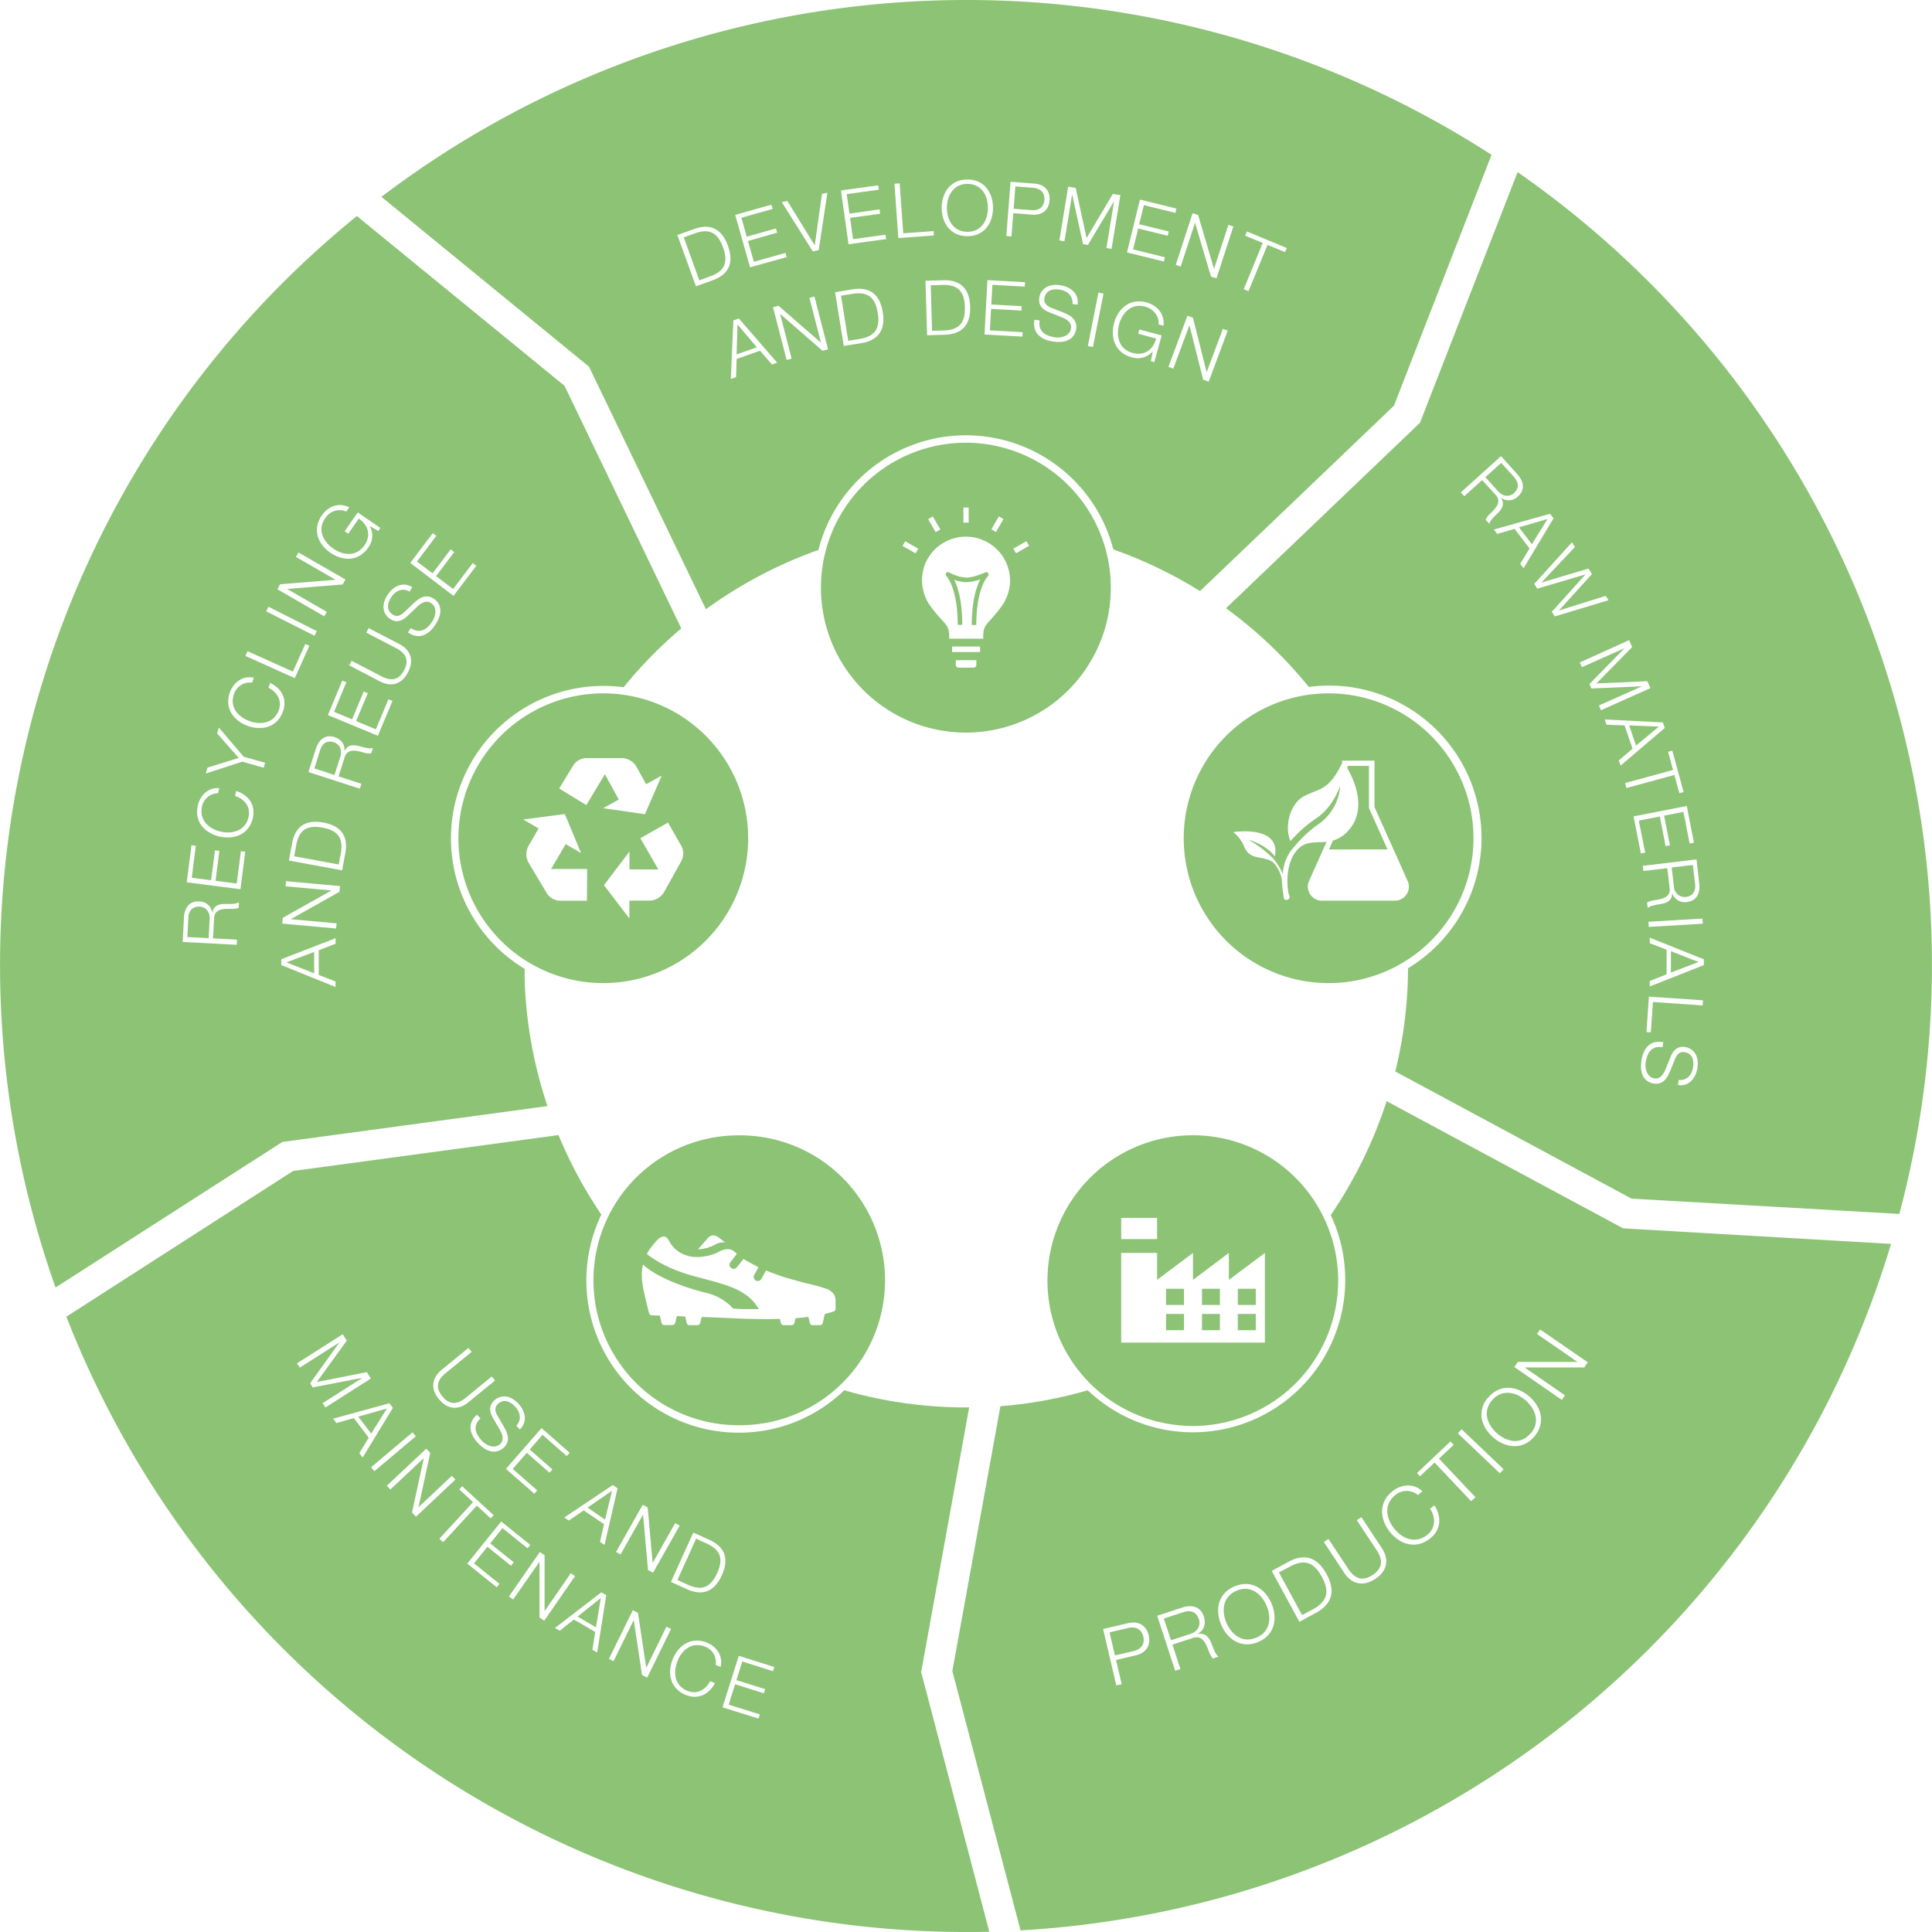 <svg id="Life_Cycle_EN" preserveAspectRatio="xMidYMid meet" data-name="Green Technology Life Cycle Englisch" xmlns="http://www.w3.org/2000/svg" width="699.824" height="699.832" viewBox="0 0 699.824 699.832"><defs><style>.cls-1{fill:#8cc375;}.cls-2,.cls-3{fill:#fff;}.cls-3{fill-rule:evenodd;} #Life_Cycle_EN a:hover .cls-1 {fill:#4EB048;}</style></defs><title>Green Technology Life Cycle Englisch</title><desc>Green Technology Life Cycle Englisch</desc><a href="https://gt.polytan.com/raw-materials/"><path class="cls-1" d="M481.16,251.14a52.48,52.48,0,1,0,47.16,29.25A52.48,52.48,0,0,0,481.16,251.14ZM687.99,439.71l-97-5.54-85.58-46.06a157.526,157.526,0,0,0,4.62-37.38,55.18,55.18,0,0,0-35.93-101.9,160,160,0,0,0-30-28.52l70.26-67.18,35.36-90.78A349.85,349.85,0,0,1,687.99,439.71Z" transform="translate(-0.002 0.007)" /><path class="cls-2" d="M509.88,319.07l-5.1-11.38-6.9-15.37v-16.8H486.13v.93c-4.87,10-8,9-13.63,11.88-5,2.49-7.45,10.65-5.07,16.36a47.911,47.911,0,0,1,9.85-8.62c5.89-4.22,8.19-11.52,8.19-11.52a18.43,18.43,0,0,1-8.13,14.15,44.428,44.428,0,0,0-8.46,7.92,15.17,15.17,0,0,0-4.17,9.92,28.727,28.727,0,0,0-3.19-5.22,38.771,38.771,0,0,0-9.32-7.14c3.37.94,7.47,3.09,9.59,6.07,2.29-11.61-15.07-8.84-15.07-8.84a12.892,12.892,0,0,1,4.08,5.53c2.07,4.81,6.73,2.88,10.14,5.28,1.51,1.07,3.4,4.66,3.42,7.19a46.396,46.396,0,0,0,.8,6.33s1.66.91,2.05-.89c-1-1.47-2.19-12.12,3-17.31,3-3.06,6.53-2.21,10.31-2.62l-1.24,2.77h0l-5.1,11.38a5.1,5.1,0,0,0,4.65,7.18h26.41a5.07,5.07,0,0,0,4.81-3.42A5,5,0,0,0,509.88,319.07ZM481.4,307.69l1.44-3.22a12.101,12.101,0,0,0,5.89-4c4.9-5.67,4-14-.63-22.1v-.95h7.78v15.29l.17.38,6.54,14.58Z" transform="translate(-0.002 0.007)" /><path class="cls-2" d="M543.72,165.21l6,6.68c2.17,2.41,2.83,5.48.19,7.86a4.71,4.71,0,0,1-6.27.5h0c1.46,2.12.65,3.85-1,5.52-1,1-3,2.76-3.13,4l-1.38-1.53a7.469,7.469,0,0,1,1.92-2.43c1.93-2,4.05-4.17,1.57-6.72l-4.74-5.19-6.48,5.84-1.25-1.39Zm-5.68,7.62,4.67,5.19c1.53,1.69,3.9,2.19,5.68.59s1.94-3.68.06-5.76l-4.67-5.19Zm23.43,13.27,1.27,1.66-10.86,18.07-1.22-1.59,3.39-5.6-5.43-7.08-6.27,1.83-1.22-1.59ZM550.22,191l4.66,6.13,5.67-9.12Zm19.2,5.42,1.07,1.7-12.17,12.91h0l17.08-5.09,1.25,2-12,13.21h0l17-5.32,1,1.58-19.48,5.87-1.06-1.68,12.22-13.55h0l-17.49,5.16-1.09-1.72Zm20.68,35.45,1.11,2.51-12.94,13.18,18.45-.82,1.11,2.51-17.9,8-.76-1.71,15.48-6.89v-.05l-18.19.78-.72-1.61,12.74-13h0l-15.47,6.89-.76-1.71Zm12.25,29.81.67,2-16,13.65-.66-1.89,5-4.25-2.91-8.44-6.53-.24-.65-1.9Zm-12.24,1.07,2.51,7.3,8.27-6.86Zm15.65,9.13,4.08,15-1.53.42-1.8-6.59-17.37,4.72-.49-1.8,17.37-4.73-1.79-6.59Zm5.23,20.06,2.61,13.3-1.57.3-2.24-11.46-7,1.36,2.11,10.74-1.56.31-2.11-10.74-7.6,1.5,2.3,11.58-1.56.31-2.64-13.43Zm3.54,19.34,1,8.92c.37,3.22-.87,6.1-4.39,6.51a4.72,4.72,0,0,1-5.41-3.21h0c0,2.58-1.69,3.52-4,3.93-1.32.24-4,.55-4.88,1.48l-.24-2a7.829,7.829,0,0,1,3-.87c2.7-.48,5.71-1.05,5.16-4.56l-.82-7-8.65,1-.22-1.86Zm-9,2.93.81,6.93a3.914,3.914,0,0,0,4.28,3.76c2.37-.24,3.71-1.87,3.39-4.65l-.81-6.93Zm11.15,18.51.11,1.87-19.58,1.15-.11-1.86Zm.51,14.76v2.09l-19.59,7.75v-2l6.09-2.4v-8.93l-6.1-2.35v-2Zm-11.93-2.93v7.72l10-3.82Zm11.62,17.78-.13,1.86-18-1.25-.77,11-1.59-.11.9-12.83Zm-14.65,17c-4-.66-5.62,2.05-6.13,5.58-.29,2,.38,5.29,3.21,5.7,2.2.32,3.38-1.76,4.08-3.49l1.68-4.17c.89-2.2,2.29-4.13,5.3-3.7,1.9.27,5.29,2,4.5,7.47-.55,3.84-3.1,6.91-7.06,6.31l.26-1.85c3,.32,4.83-1.91,5.22-4.66.36-2.53-.27-5-3.16-5.42-1.82-.26-2.77,1-3.38,2.51l-1.87,4.58c-1.13,2.64-2.66,4.75-5.83,4.29-1.34-.19-5.47-1.34-4.48-8.21.66-4.6,3.21-7.67,7.91-6.77Z" transform="translate(-0.002 0.007)" /></a><a href="https://gt.polytan.com/production/"><path class="cls-1" d="M432.09,411.22a52.65,52.65,0,1,0,12,1.39A52.65,52.65,0,0,0,432.09,411.22Zm252.9,39.34A350,350,0,0,1,369.67,699.23l-24.7-93.93,17.41-95.93a159.137,159.137,0,0,0,31.65-5.77,55.2,55.2,0,0,0,88-63.49c.29-.42.59-.82.87-1.24a163.13,163.13,0,0,0,19.38-40l85.67,46.06Z" transform="translate(-0.002 0.007)" /><path class="cls-2" d="M406.13,441.14h13v7.69h-13Zm52.05,12.69v32.5H406.13v-32.5h13v9.77l13-9.77v9.77l13-9.77v9.77Zm-29.3,22.11h-6.5v5.89h6.5Zm0-9.11h-6.5v5.86h6.5Zm13,9.11H435.4v5.89h6.48Zm0-9.11H435.4v5.86h6.48Zm13,9.11h-6.51v5.89h6.51Zm0-9.11h-6.51v5.86h6.51Z" transform="translate(-0.002 0.007)" /><path class="cls-2" d="M399.57,590.07l9.08-2.13c3.66-.85,6.57.73,7.44,4.42s-1,6.41-4.7,7.26l-7.13,1.68,2.05,8.75-1.95.46Zm4.3,9.57,6.7-1.57c2.69-.64,4.23-2.45,3.57-5.25s-2.84-3.75-5.53-3.11l-6.7,1.57Zm15.3-14.37,9.14-3c3.29-1.08,6.58-.38,7.75,3.22.82,2.52.18,5-2.23,6.35v.06c2.71-.51,4,1,5,3.36.52,1.34,1.42,4.08,2.58,4.82l-2.09.68a8.358,8.358,0,0,1-1.55-2.93c-1.07-2.74-2.31-5.77-5.86-4.46l-7.21,2.35,2.88,8.86-1.9.61Zm5,8.86,7.1-2.31c2.32-.76,3.83-2.86,3-5.29s-2.75-3.5-5.6-2.56l-7.1,2.3Zm23-19.49c6.06-2.6,11.14.89,13.4,6.15s1.28,11.36-4.77,13.95-11.16-.87-13.42-6.14-1.33-11.35,4.74-13.96Zm8,18.53c5.08-2.18,5.41-7.37,3.6-11.59s-5.8-7.56-10.88-5.37-5.44,7.38-3.63,11.6,5.71,7.56,10.82,5.36Zm5.49-24.15,6.38-3.47c5.63-2.89,10.2-1.43,13.49,4.62s2,10.68-3.47,13.83l-6.38,3.46Zm11,16,3.74-2c5.32-2.86,6.4-6.35,3.41-11.85s-6.51-6.51-11.79-3.6l-3.75,2Zm7.87-26.48,1.67-1.1,7.17,10.83c2.67,4.08,5.63,4.34,8.84,2.22s4.15-5,1.43-9l-7.17-10.84,1.66-1.1,7.42,11.2c2.39,3.6,2.48,8-2.4,11.18s-8.82,1.43-11.2-2.17Zm34.11-17a6.38,6.38,0,0,0-8.21,0c-4.34,3.48-3.27,8.57-.41,12.15s7.61,5.74,12,2.27c3-2.42,3.08-6.31,1-9.46l1.56-1.25c2.78,4.36,2.29,9-1.54,12-5.17,4.14-11,2.13-14.58-2.35s-4.26-10.59.91-14.73c3.09-2.48,7.66-3.08,10.83,0Zm-.34-8,12.1-11.42,1.17,1.23-5.33,5,13.24,14-1.6,1.42-13.24-14-5.32,5Zm14.77-14.37,1.38-1.45,15.21,14.48-1.38,1.45Zm11-12.92c4.22-5.05,10.32-4.24,14.71-.57s6.28,9.54,2.06,14.59-10.34,4.26-14.73.59-6.39-9.54-2.15-14.61Zm15.46,12.92c3.55-4.23,1.49-9-2-12s-8.59-4.11-12.13.13-1.5,9,2,12,8.48,4.14,12.02-.13Zm-6-24,1.26-1.84h21.56v-.05L556.74,483.2l1.13-1.65,17.28,11.92-1.27,1.84H552.32v.05l14.56,10.06-1.14,1.65Z" transform="translate(-0.002 0.007)" /></a><a href="https://gt.polytan.com/recycling-and-reuse/"><path class="cls-1" d="M218.43,251.14a52.48,52.48,0,1,0,47.16,29.25,52.48,52.48,0,0,0-47.16-29.25Zm-28.34,105a159.572,159.572,0,0,0,8.22,44.51l-96.05,13L20.13,466.36A349.35,349.35,0,0,1,129.27,78.25l75.21,61.49,42.3,87.88a159.576,159.576,0,0,0-20.9,21.32,55.21,55.21,0,0,0-35.83,102c0,1.7-.03,3.4.04,5.16Z" transform="translate(-0.002 0.007)" /><path class="cls-2" d="M218.77,320.62l9.25-12.18v6.46l10.43.05c.54.83-6.49-11.32-6.49-11.32l10-5.69,4.77,8.35a5.77,5.77,0,0,1,0,5.74l-6.13,11a6.26,6.26,0,0,1-5.47,3.2h-7.15v6.46Zm-29.26-23.79,5.59,3.24-3.57,6.18a6.26,6.26,0,0,0,0,6.34l6.46,10.82a5.81,5.81,0,0,0,5,2.85h9.62l.08-11.5H199.63l5.27-9,5.58,3.22-5.88-14.12Zm50.19-15.91-5.64,3.14-3.46-6.23a6.24,6.24,0,0,0-5.46-3.23H212.55a5.78,5.78,0,0,0-5,2.8l-5,8.22,9.83,6s7.21-12,6.75-11.16l5,9.16-5.64,3.13,15.13,2.17Z" transform="translate(-0.002 0.007)" /><path class="cls-2" d="M66.17,341.2l.48-9c.18-3.24,1.89-5.87,5.43-5.68a4.71,4.71,0,0,1,4.8,4.11h0c.47-2.54,2.26-3.19,4.61-3.2,1.34,0,4,.14,5.07-.63l-.08,2.03a7.801,7.801,0,0,1-3.07.35c-2.75,0-5.81.08-5.86,3.62l-.39,7.09,8.7.46-.09,1.87Zm9.4-1.36.38-7c.12-2.28-1.2-4.31-3.59-4.43s-4,1.21-4.12,4l-.38,7Zm-7.93-20.25,1.72-13.43,1.58.2-1.48,11.58,7,.9,1.42-10.85,1.58.21-1.38,10.84,7.68,1,1.5-11.72,1.57.21L87.1,322.1ZM79,287.32a6,6,0,0,0-5.85,4.95c-1,5.08,2.78,8.1,7,9s8.88-.44,9.92-5.53c.72-3.55-1.56-6.37-4.91-7.41l.37-1.83c4.61,1.47,7,5.07,6.1,9.56-1.23,6.06-6.61,8.1-11.86,7s-9.39-5.06-8.16-11.11c.74-3.63,3.65-6.8,7.79-6.46Zm8.75-11.43-13.2,4.3.61-2.15,11.32-3.5-7.82-8.88.6-2.15,9,10.59,7.77,2.19-.51,1.8Zm3.56-28.6a6,6,0,0,0-6.52,4c-1.78,4.87,1.54,8.43,5.57,9.9s8.85.89,10.63-4c1.25-3.41-.59-6.54-3.75-8.07l.64-1.75c4.34,2.13,6.18,6,4.61,10.37-2.11,5.8-7.74,7-12.77,5.19s-8.55-6.39-6.43-12.2c1.27-3.48,4.62-6.18,8.66-5.23Zm-2.43-9.71.77-1.71,16.45,7.38,4.5-10,1.46.65-5.27,11.74Zm7.53-16.15.84-1.66,17.52,8.84-.84,1.67Zm4.06-8,1-1.81,20.09-1.61h0l-14.38-8.29.93-1.62,17,9.8-1,1.81-20.09,1.62h0l14.38,8.3-.93,1.62Zm37.31-22.2-.77,1.11-3.08-1.84v.05a7.1,7.1,0,0,1-.59,7.85c-3.52,5.09-9.27,4.85-13.68,1.8s-6.65-8.36-3.13-13.44c2.34-3.39,6.08-4.88,10-3l-1.07,1.54a6.11,6.11,0,0,0-7.64,2.4c-3,4.27-.64,8.55,2.88,11s8.35,3.11,11.31-1.17c2.48-3.57,1.41-7.38-2.06-9.68l-3.8,5.49-1.31-.9,4.74-6.85Zm-35.9,158.32v-2.09l19.69-7.63v2l-6.11,2.37v8.94l6.09,2.38v2Zm11.92,3v-7.73l-10.07,3.77Zm-11.57-18,.18-2.08,17.56-9.88v-.05l-16.52-1.5.17-1.86,19.53,1.77-.19,2.08-17.55,9.88v.05l16.52,1.5-.17,1.86Zm2.42-22.84,1.23-6.68c1.21-5.78,5-8.24,11.28-7.08s8.94,4.8,8,10.63l-1.23,6.67Zm18.06,1.42.72-3.92c1-5.53-.86-8.36-6.61-9.42s-8.54.91-9.54,6.45l-.72,3.92Zm-11-33.49,2.76-8.55c1-3.09,3.32-5.2,6.69-4.11,2.36.76,3.9,2.61,3.59,5.17h0c1.1-2.33,3-2.5,5.27-1.91,1.31.33,3.87,1.16,5.07.68l-.63,2a7.761,7.761,0,0,1-3.07-.44c-2.67-.68-5.64-1.41-6.59,2l-2.18,6.75,8.3,2.67-.58,1.78Zm9.44,1.08,2.14-6.64c.7-2.18-.06-4.47-2.33-5.21s-4.16.17-5,2.84l-2.08,6.62ZM118.77,259l5.21-12.49,1.47.62-4.44,10.7,6.53,2.73,4.21-10.08,1.47.61-4.21,10.08,7.14,3,4.55-10.89,1.47.61-5.29,12.63Zm7.73-18,.87-1.65,10.77,5.6c4,2.13,6.58,1,8.24-2.19s1.13-5.95-2.93-8l-10.77-5.6.86-1.66,11.14,5.8c3.59,1.86,5.63,5.37,3.11,10.22s-6.56,5.17-10.14,3.31Zm22.3-13.5c3.36,2.23,6,.44,7.89-2.57,1.1-1.73,1.83-5-.58-6.51-1.87-1.2-3.81.2-5.15,1.5l-3.25,3.11c-1.73,1.63-3.79,2.83-6.36,1.19-1.62-1-4-4-1-8.66,2.08-3.27,5.67-5,9-2.85l-1,1.58c-2.59-1.52-5.19-.24-6.68,2.1-1.37,2.15-1.81,4.67.65,6.24,1.55,1,2.94.24,4.12-.9l3.56-3.39c2.12-1.94,4.37-3.24,7.09-1.52,1.13.73,4.43,3.48.69,9.34-2.49,3.91-6.08,5.66-10,2.91Zm-.19-23.61,8.16-10.79,1.27,1-7,9.3,5.65,4.27,6.59-8.71,1.27,1-6.59,8.72,6.18,4.67,7.12-9.42,1.27,1-8.25,10.91Z" transform="translate(-0.002 0.007)" /></a><a href="https://gt.polytan.com/use-and-maintenance/"><path class="cls-1" d="M267.6,411.25a52.501,52.501,0,0,0-.57,105h.61a52.501,52.501,0,1,0,.55-105Zm90.75,288.48A350.11,350.11,0,0,1,23.88,476.52l.24.37,82.05-52.73,96.14-13a162.357,162.357,0,0,0,15.51,28.79,55.16,55.16,0,0,0,49.19,79h.64a54.76,54.76,0,0,0,38.18-15.38l.74.23a158.998,158.998,0,0,0,44.49,6l-17.39,95.87Z" transform="translate(-0.002 0.007)" /><path class="cls-2" d="M259.01,450.83a5.81,5.81,0,0,1,3.62-.79c-.73-.6-1.34-1.08-1.79-1.42-2.09-1.57-3.29-1.47-4.68.09,0,0-1.21,1.43-3.31,3.82a13.911,13.911,0,0,0,6.16-1.7Zm43.66,20v3.24a1.12,1.12,0,0,1-.73,1c-1.05.33-2.11.61-3.17.87h0l-.76,3.31a1,1,0,0,1-.92.75h-2.81a1,1,0,0,1-.93-.74l-.52-2.26c-1.55.21-3.09.36-4.65.48l-.43,1.78a1,1,0,0,1-.94.74h-3a1,1,0,0,1-.95-.75l-.35-1.5c-1.64.05-3.27.06-4.91.06-7.82,0-15.62-.53-23.44-.77l-.53,2.22a1,1,0,0,1-.93.74h-3a1,1,0,0,1-.95-.74l-.57-2.43-3-.1-.6,2.48a1,1,0,0,1-.94.75h-3a1,1,0,0,1-1-.75l-.64-2.67-2.89-.1a1.08,1.08,0,0,1-1-.77c-.55-2.27-2.41-9.14-2.6-12.65a14.869,14.869,0,0,0-.05-1.5,14.149,14.149,0,0,1,.46-3.48c4.79,4.53,14.73,8.23,22.71,10.23a18.999,18.999,0,0,1,9.7,5.46l.25.29h.39s2.21.16,3.79.16h5.14l-1-1.46c-3.89-5.55-11-7.44-19.3-9.61l-3.73-1c-9.29-2.56-14.67-6.37-16.56-7.89a15.093,15.093,0,0,1,1.85-2.78c1-1.18,2.65-3.74,4.47-3.51.92.11,1.37.9,1.78,1.64a10.466,10.466,0,0,0,1.64,2.32,11.249,11.249,0,0,0,4.93,2.94c4.3,1.31,9.36-.23,11.6-1.5,1.47-.83,3.55-1.27,5.05-.28a13.4,13.4,0,0,1,1.29,1.1l-2.35,3.07a1.48,1.48,0,1,0,2.35,1.8h0l2.39-3c1,.62,4,2.26,5.43,3l-1.49,2.71a1.48,1.48,0,1,0,2.59,1.42l1.62-2.95c1.49.6,3,1.15,4.51,1.69.72.26,1.42.53,2.15.74l2.89.82c1.23.35,2.45.7,3.66,1q1.23.35,2.46.63a51.999,51.999,0,0,1,5.74,1.6,5.74,5.74,0,0,1,3.28,2.25,4.449,4.449,0,0,1,.52,1.93Z" transform="translate(-0.002 0.007)" /><path class="cls-2" d="M124.14,483.29l1.48,2.31-10.86,15,18.12-3.58,1.47,2.31-16.47,10.5-1-1.58,14.28-9.1v-.05l-17.88,3.45-.94-1.48,10.54-14.73v-.05l-14.29,9.1-1-1.57Zm16.92,25,1.26,1.66-10.94,18-1.22-1.59,3.41-5.59-5.4-7.1-6.29,1.81-1.21-1.6Zm-11.28,4.85,4.67,6.14,5.71-9.09Zm19.64,5.69,1.2,1.42-15,12.65-1.2-1.43Zm5,5.9,1.43,1.52-4.25,19.7h0l12.08-11.38,1.29,1.36-14.29,13.45-1.43-1.52,4.25-19.69h0l-12.11,11.36-1.28-1.36Zm13,13.62,11.39,10.48L177.73,550l-5-4.63-12.2,13.25-1.38-1.26,12.2-13.25-5-4.63Zm14.13,12.76,10.56,8.49-1,1.24-9.1-7.32-4.44,5.53,8.52,6.85-1,1.24-8.52-6.85-4.86,6,9.21,7.41-1,1.24-10.66-8.57Zm14,11.06,1.72,1.19v20.15h.05l9.44-13.66,1.54,1.06-11.16,16.15-1.72-1.19V565.71h0l-9.54,13.66-1.54-1.07Zm22.26,14.61,1.8,1-3.29,20.81-1.72-1,1-6.47-7.72-4.49-5.13,4.06-1.72-1Zm-8.59,8.78,6.66,3.9,1.75-10.63Zm20-2.29,1.87.92,3,19.94h0l7.31-14.91,1.68.82-8.64,17.62-1.88-.92-3-19.94h0l-7.3,14.91-1.68-.83Zm30,19.83a5.94,5.94,0,0,0-3.84-6.64c-4.83-1.91-8.47,1.31-10,5.3s-1.13,8.83,3.7,10.74c3.37,1.33,6.55-.42,8.16-3.53l1.74.69c-2.26,4.27-6.23,6-10.49,4.32-5.75-2.28-6.82-7.93-4.84-12.91s6.62-8.37,12.37-6.09c3.45,1.37,6,4.79,5,8.8Zm8.4-3.33,12.86,4.06-.47,1.52-11.13-3.52-2.12,6.76,10.42,3.24-.48,1.52-10.42-3.27-2.32,7.39L275.23,621l-.48,1.52-13.05-4.09ZM169.68,488.23l1.18,1.45-9.4,7.68c-3.54,2.87-3.51,5.64-1.23,8.43s5,3.39,8.52.48l9.39-7.69,1.19,1.45-9.72,7.95c-3.12,2.55-7.15,3.05-10.62-1.18s-2.15-8.07,1-10.62Zm4.38,25.54c-3,2.75-1.82,5.7.66,8.27,1.44,1.48,4.42,2.94,6.48,1,1.6-1.55.68-3.76-.27-5.37l-2.27-3.89c-1.19-2-1.87-4.34.32-6.46,1.38-1.34,4.82-3,8.67,1,2.69,2.78,3.56,6.68.66,9.45l-1.3-1.34c2.08-2.16,1.44-5-.49-7-1.78-1.83-4.13-2.84-6.22-.82-1.33,1.28-.92,2.81-.09,4.22l2.48,4.25c1.4,2.51,2.14,5-.17,7.25-1,.94-4.41,3.5-9.25-1.49-3.23-3.33-4.1-7.23-.51-10.4Zm22.1,3.52,10.18,8.93-1.05,1.2-8.78-7.7-4.63,5.33,8.22,7.21-1.05,1.2-8.22-7.21-5.11,5.82,8.88,7.79-1.05,1.2-10.29-9Zm25.82,20.62,1.72,1.18-4.71,20.52-1.66-1.13,1.47-6.38-7.37-5-5.39,3.7-1.65-1.13Zm-9.17,8.16,6.36,4.36,2.55-10.44Zm20-1,1.81,1,1.79,20.07h0l8.16-14.44,1.63.92-9.65,17.07-1.82-1-1.79-20.06h0l-8.16,14.44-1.63-.92Zm18.32,10.06,6.18,2.8c5.32,2.57,6.81,6.8,4.16,12.66s-6.82,7.53-12.26,5.21l-6.18-2.79Zm-5.74,17.19,3.63,1.65c5.12,2.35,8.33,1.18,10.75-4.15s1.17-8.52-4-10.82l-3.63-1.64Z" transform="translate(-0.002 0.007)" /></a><a href="https://gt.polytan.com/development-and-design/"><path class="cls-1" d="M349.88,160.36a52.5,52.5,0,1,0,52.49,52.51v-.04h0A52.55,52.55,0,0,0,349.88,160.36ZM540.28,56.07l-35.35,90.88-70.25,67.16a159.49,159.49,0,0,0-31.4-15.1,55.15,55.15,0,0,0-106.85.25c-.57.2-1.15.36-1.72.57a161.397,161.397,0,0,0-39,20.85l-41.83-86.77-.53-1.1L138.16,71.29A350.6,350.6,0,0,1,540.28,56.07Z" transform="translate(-0.002 0.007)" /><path class="cls-3" d="M352.69,241.83h-5.48a1,1,0,0,1-1-1v-1.7h7.46v1.7A1,1,0,0,1,352.69,241.83Zm2.34-5.65v-2H344.88v2Zm10.85-26.06a15.692,15.692,0,0,1-.79,5,16.191,16.191,0,0,1-2.27,4.46,56.56,56.56,0,0,1-4,4.87c-2,2.27-2.82,3.13-2.65,6.89H343.81c.16-3.73-.64-4.6-2.67-6.83a52.144,52.144,0,0,1-4.09-4.93,15.531,15.531,0,0,1-2.27-4.46,16.06,16.06,0,0,1,.42-11.09h0a16,16,0,0,1,30.68,6.12Zm-7.94-2.53a.83.83,0,0,0-1-.28s-4.07,1.91-7,1.91a14.621,14.621,0,0,1-6.13-1.88.84.84,0,0,0-1.07.22.85.85,0,0,0,.08,1.09s4.09,4.12,4.09,17.68h1.65c0-8.68-1.6-13.69-2.92-16.34a12.931,12.931,0,0,0,4.3.88,17.167,17.167,0,0,0,5.16-1c-1.38,2.6-3.1,7.66-3.1,16.51h1.64c0-13.53,4.17-17.63,4.21-17.67a.83.83,0,0,0,.08-1.12Zm-17.3-15.82-2.76-4.71-1.66,1,2.72,4.71Zm-8,7-4.72-2.72-1,1.66,4.71,2.72Zm18.24-14.94h-1.91v5.48h1.91Zm12.61,4.19-1.66-1-2.72,4.71,1.66,1Zm9.29,9.66-1-1.66-4.72,2.72,1,1.66Z" transform="translate(-0.002 0.007)" /><path class="cls-2" d="M265.64,116.06l2-.7,13.88,16-1.9.67-4.32-5-8.47,3-.2,6.58-1.9.67Zm1.18,12.31,7.33-2.58-7-8.28Zm13.19-17.09,2-.52,15.3,13.3h.06l-4.17-16.17,1.83-.47,4.92,19.12-2,.52-15.3-13.31h-.05l4.16,16.17-1.82.47Zm22.48-5.45,6.74-1.09c5.89-.81,9.49,1.91,10.53,8.29s-1.54,10.1-7.38,11.19l-6.74,1.09Zm4.75,17.6,4-.64c5.59-.88,7.64-3.64,6.7-9.46s-3.75-7.79-9.34-6.86l-3.95.64Zm28-21.74,6.82-.2c5.95,0,9.17,3.13,9.36,9.6s-2.83,9.83-8.77,10.14l-6.83.2Zm2.39,18.14,4-.12c5.67-.14,8.06-2.62,7.88-8.5s-2.7-8.22-8.37-8l-4,.12Zm20.05-18.37,13.61.75-.09,1.6-11.73-.64-.39,7.12,11,.6-.08,1.6-11-.6-.43,7.78,11.87.65-.09,1.6-13.74-.75Zm18.91,14.6c-.63,4,2.1,5.64,5.66,6.13,2.05.28,5.33-.42,5.71-3.26.31-2.22-1.79-3.4-3.54-4.09l-4.21-1.65c-2.22-.89-4.17-2.28-3.76-5.32.26-1.91,2-5.33,7.49-4.58,3.86.53,7,3.07,6.39,7.07l-1.86-.26c.3-3-2-4.84-4.72-5.22-2.55-.35-5,.32-5.43,3.22-.25,1.83,1,2.79,2.54,3.39l4.61,1.83c2.66,1.11,4.8,2.63,4.36,5.83-.19,1.35-1.31,5.51-8.24,4.57-4.62-.63-7.73-3.18-6.86-7.91Zm21.29-10.08,1.84.37-3.83,19.35-1.84-.36Zm20.25,25.22-1.25-.37.69-3.54h-.05a7.11,7.11,0,0,1-7.63,2.1c-6-1.61-7.74-7.14-6.34-12.34s5.65-9.14,11.66-7.53c4,1.08,6.68,4.11,6.26,8.46l-1.82-.48c.35-2.25-1.23-5.46-4.86-6.43-5.05-1.35-8.31,2.3-9.43,6.46s-.11,9,4.94,10.31c4.22,1.14,7.47-1.17,8.47-5.23l-6.49-1.73.41-1.55,8.1,2.16Zm12-16.84,2,.74,4.94,19.65h.05l5.83-15.64,1.76.65-6.89,18.5-2-.74-4.94-19.63h-.05L425,133.53l-1.76-.66ZM245.37,85.12l6.42-2.29c5.64-1.89,9.69.11,11.89,6.2s.37,10.21-5.17,12.36l-6.42,2.32Zm7.94,16.41,3.77-1.37c5.34-1.9,6.83-5,4.83-10.54s-5.14-7-10.46-5l-3.76,1.36Zm13-23.69,13.11-3.7.44,1.55-11.31,3.19,1.94,6.86,10.58-3,.44,1.55-10.59,3,2.16,7.54,11.44-3.23.43,1.54L271.7,96.83Zm16.89-4.63,2-.42,9.88,16h.06l2.61-18.58,1.95-.4-3.14,20.8-2.14.45Zm21.42-4.22,13.48-1.86.22,1.59-11.62,1.6,1,7.06,10.9-1.55.22,1.59-10.89,1.5L309,86.64l11.76-1.63.22,1.59-13.62,1.88ZM324,66.55l1.88-.14,1.31,18.09,11-.8.11,1.6-12.9.93Zm26.43-1.54c6.19,0,9.28,4.89,9.27,10.28s-3.1,10.28-9.29,10.27-9.31-4.9-9.3-10.29,3.14-10.27,9.36-10.26Zm0,18.95c5.2,0,7.41-4.36,7.42-8.67s-2.21-8.68-7.4-8.68-7.44,4.35-7.44,8.67,2.22,8.67,7.44,8.68Zm15.62-18.13,8.73.68c3.53.28,5.68,2.52,5.4,6.08s-2.75,5.43-6.28,5.16l-6.85-.54-.66,8.43-1.88-.15Zm1.12,9.78,6.44.51c2.59.2,4.49-1,4.7-3.68s-1.43-4.21-4.07-4.41l-6.44-.51Zm19.75-8,2.73.44,3.94,18.18,9.51-16,2.73.45-3.19,19.48-1.86-.33,2.76-16.84h-.06l-9.41,15.74-1.75-.29-3.93-17.92h-.05l-2.76,16.86-1.85-.3Zm26,4.67,13.22,3.26-.38,1.56-11.4-2.81-1.71,6.92,10.71,2.62-.38,1.56L412.3,82.76l-1.87,7.56,11.54,2.85-.38,1.55-13.37-3.29Zm19.07,4.94,2,.65,5.73,19.43h.06l5.18-15.86,1.79.59-6.1,18.8-2-.66L432.88,80.7h0l-5.2,15.84-1.8-.58Zm19.66,6.61,14.46,6-.61,1.48-6.36-2.61-6.89,16.77-1.74-.72,6.89-16.77-6.36-2.61Z" transform="translate(-0.002 0.007)" /></a></svg>